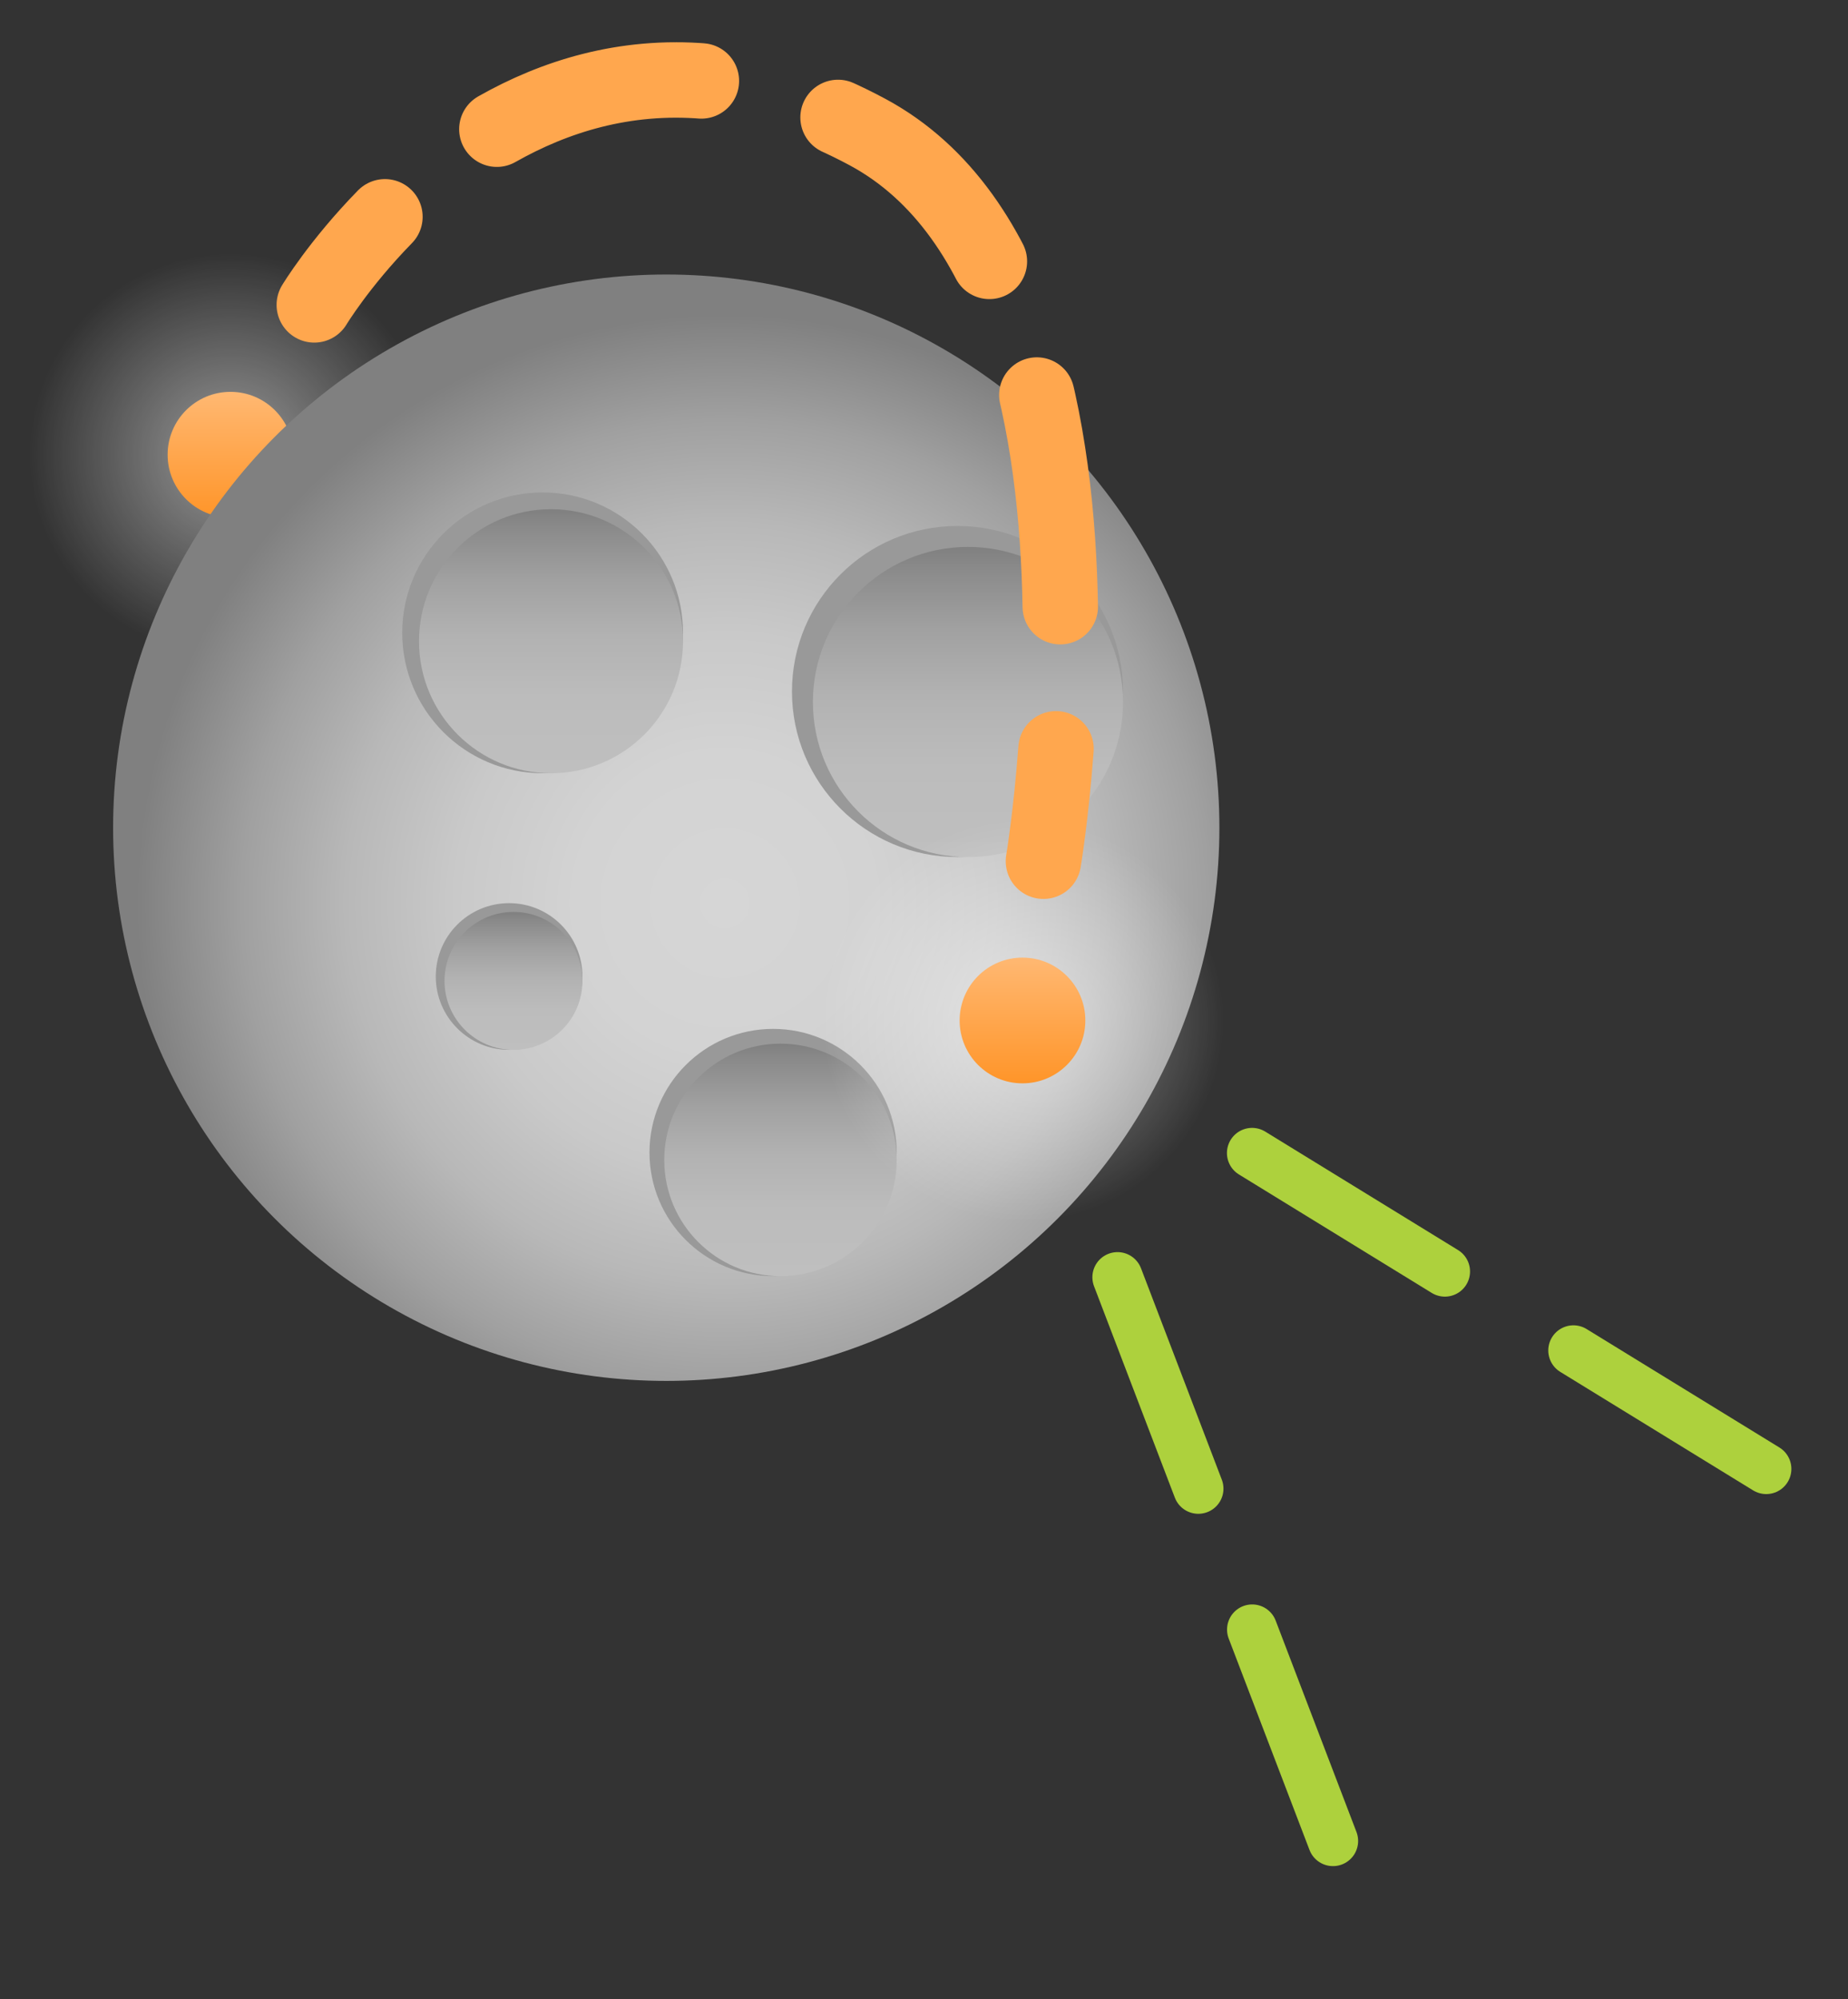 <?xml version="1.0" encoding="utf-8"?>
<!-- Generator: Adobe Illustrator 15.1.0, SVG Export Plug-In . SVG Version: 6.00 Build 0)  -->
<!DOCTYPE svg PUBLIC "-//W3C//DTD SVG 1.1//EN" "http://www.w3.org/Graphics/SVG/1.1/DTD/svg11.dtd">
<svg version="1.1" id="Layer_1" xmlns="http://www.w3.org/2000/svg" xmlns:xlink="http://www.w3.org/1999/xlink" x="0px" y="0px"
	 width="147px" height="159px" viewBox="0 0 147 159" enable-background="new 0 0 147 159" xml:space="preserve">
<rect x="0" y="0" width="147" height="159" fill="#333333" stroke="none"/>
<g>
	
		<radialGradient id="SVGID_1_" cx="955.166" cy="36.166" r="16" gradientTransform="matrix(-1 0 0 1 973.5 0)" gradientUnits="userSpaceOnUse">
		<stop  offset="0" style="stop-color:#FFFFFF"/>
		<stop  offset="1" style="stop-color:#FFFFFF;stop-opacity:0"/>
	</radialGradient>
	<circle opacity="0.5" fill="url(#SVGID_1_)" cx="18.334" cy="36.166" r="16"/>
	
		<linearGradient id="SVGID_2_" gradientUnits="userSpaceOnUse" x1="955.166" y1="41.166" x2="955.166" y2="31.166" gradientTransform="matrix(-1 0 0 1 973.5 0)">
		<stop  offset="0" style="stop-color:#FF9529"/>
		<stop  offset="1" style="stop-color:#FFB872"/>
	</linearGradient>
	<circle fill="url(#SVGID_2_)" cx="18.334" cy="36.166" r="5"/>
</g>
<g>
	
		<radialGradient id="SVGID_3_" cx="915.836" cy="71.834" r="46.82" gradientTransform="matrix(-1 0 0 1 973.5 0)" gradientUnits="userSpaceOnUse">
		<stop  offset="0" style="stop-color:#D6D6D6"/>
		<stop  offset="0.254" style="stop-color:#D3D3D3"/>
		<stop  offset="0.458" style="stop-color:#C9C9C9"/>
		<stop  offset="0.645" style="stop-color:#B8B8B8"/>
		<stop  offset="0.821" style="stop-color:#A0A0A0"/>
		<stop  offset="0.988" style="stop-color:#828282"/>
		<stop  offset="1" style="stop-color:#808080"/>
	</radialGradient>
	<circle fill="url(#SVGID_3_)" cx="52.997" cy="65.834" r="44"/>
	<circle fill="#999999" cx="43.163" cy="50.334" r="11.167"/>
	
		<linearGradient id="SVGID_4_" gradientUnits="userSpaceOnUse" x1="929.67" y1="61.502" x2="929.67" y2="40.502" gradientTransform="matrix(-1 0 0 1 973.5 0)">
		<stop  offset="0" style="stop-color:#BFBFBF"/>
		<stop  offset="0.289" style="stop-color:#BCBCBC"/>
		<stop  offset="0.52" style="stop-color:#B2B2B2"/>
		<stop  offset="0.732" style="stop-color:#A1A1A1"/>
		<stop  offset="0.931" style="stop-color:#8A8A8A"/>
		<stop  offset="1" style="stop-color:#808080"/>
	</linearGradient>
	<circle fill="url(#SVGID_4_)" cx="43.83" cy="51.001" r="10.5"/>
	<circle fill="#999999" cx="61.497" cy="91.668" r="9.833"/>
	
		<linearGradient id="SVGID_5_" gradientUnits="userSpaceOnUse" x1="911.416" y1="101.503" x2="911.416" y2="83.011" gradientTransform="matrix(-1 0 0 1 973.5 0)">
		<stop  offset="0" style="stop-color:#BFBFBF"/>
		<stop  offset="0.289" style="stop-color:#BCBCBC"/>
		<stop  offset="0.52" style="stop-color:#B2B2B2"/>
		<stop  offset="0.732" style="stop-color:#A1A1A1"/>
		<stop  offset="0.931" style="stop-color:#8A8A8A"/>
		<stop  offset="1" style="stop-color:#808080"/>
	</linearGradient>
	<circle fill="url(#SVGID_5_)" cx="62.084" cy="92.256" r="9.246"/>
	<circle fill="#999999" cx="40.497" cy="77.668" r="5.833"/>
	
		<linearGradient id="SVGID_6_" gradientUnits="userSpaceOnUse" x1="932.654" y1="83.503" x2="932.654" y2="72.532" gradientTransform="matrix(-1 0 0 1 973.5 0)">
		<stop  offset="0" style="stop-color:#BFBFBF"/>
		<stop  offset="0.289" style="stop-color:#BCBCBC"/>
		<stop  offset="0.52" style="stop-color:#B2B2B2"/>
		<stop  offset="0.732" style="stop-color:#A1A1A1"/>
		<stop  offset="0.931" style="stop-color:#8A8A8A"/>
		<stop  offset="1" style="stop-color:#808080"/>
	</linearGradient>
	<circle fill="url(#SVGID_6_)" cx="40.845" cy="78.017" r="5.485"/>
	<circle fill="#999999" cx="76.164" cy="55.001" r="13.167"/>
	
		<linearGradient id="SVGID_7_" gradientUnits="userSpaceOnUse" x1="896.502" y1="68.169" x2="896.502" y2="43.501" gradientTransform="matrix(-1 0 0 1 973.5 0)">
		<stop  offset="0" style="stop-color:#BFBFBF"/>
		<stop  offset="0.289" style="stop-color:#BCBCBC"/>
		<stop  offset="0.52" style="stop-color:#B2B2B2"/>
		<stop  offset="0.732" style="stop-color:#A1A1A1"/>
		<stop  offset="0.931" style="stop-color:#8A8A8A"/>
		<stop  offset="1" style="stop-color:#808080"/>
	</linearGradient>
	<circle fill="url(#SVGID_7_)" cx="76.997" cy="55.835" r="12.334"/>
</g>
<g>
	
		<line fill="none" stroke="#ADD13D" stroke-width="4" stroke-linecap="round" stroke-miterlimit="10" stroke-dasharray="18,12" x1="99.597" y1="91.709" x2="141.003" y2="117.146"/>
</g>
<g>
	
		<line fill="none" stroke="#ADD13D" stroke-width="4" stroke-linecap="round" stroke-miterlimit="10" stroke-dasharray="18,12" x1="88.894" y1="101.59" x2="108.719" y2="153.453"/>
</g>
<g>
	
		<radialGradient id="SVGID_8_" cx="892.166" cy="81.166" r="16" gradientTransform="matrix(-1 0 0 1 973.5 0)" gradientUnits="userSpaceOnUse">
		<stop  offset="0" style="stop-color:#FFFFFF"/>
		<stop  offset="1" style="stop-color:#FFFFFF;stop-opacity:0"/>
	</radialGradient>
	<circle opacity="0.5" fill="url(#SVGID_8_)" cx="81.334" cy="81.166" r="16"/>
	
		<linearGradient id="SVGID_9_" gradientUnits="userSpaceOnUse" x1="892.166" y1="86.167" x2="892.166" y2="76.166" gradientTransform="matrix(-1 0 0 1 973.5 0)">
		<stop  offset="0" style="stop-color:#FF9529"/>
		<stop  offset="1" style="stop-color:#FFB872"/>
	</linearGradient>
	<circle fill="url(#SVGID_9_)" cx="81.334" cy="81.166" r="5"/>
</g>
<g>
	<g>
		<path fill="none" stroke="#FFA74E" stroke-width="6" stroke-linecap="round" stroke-miterlimit="10" d="M83,68.5
			c0,0,0.599-3.554,1.001-8.941"/>
		
			<path fill="none" stroke="#FFA74E" stroke-width="6" stroke-linecap="round" stroke-miterlimit="10" stroke-dasharray="16.968,11.312" d="
			M84.34,48.255c-0.241-14-3.203-31.237-15.34-37.755c-14.769-7.931-26.545-3.072-34.185,2.958"/>
		<path fill="none" stroke="#FFA74E" stroke-width="6" stroke-linecap="round" stroke-miterlimit="10" d="M30.62,17.244
			C26.965,20.985,25,24.25,25,24.25"/>
	</g>
</g>
</svg>
